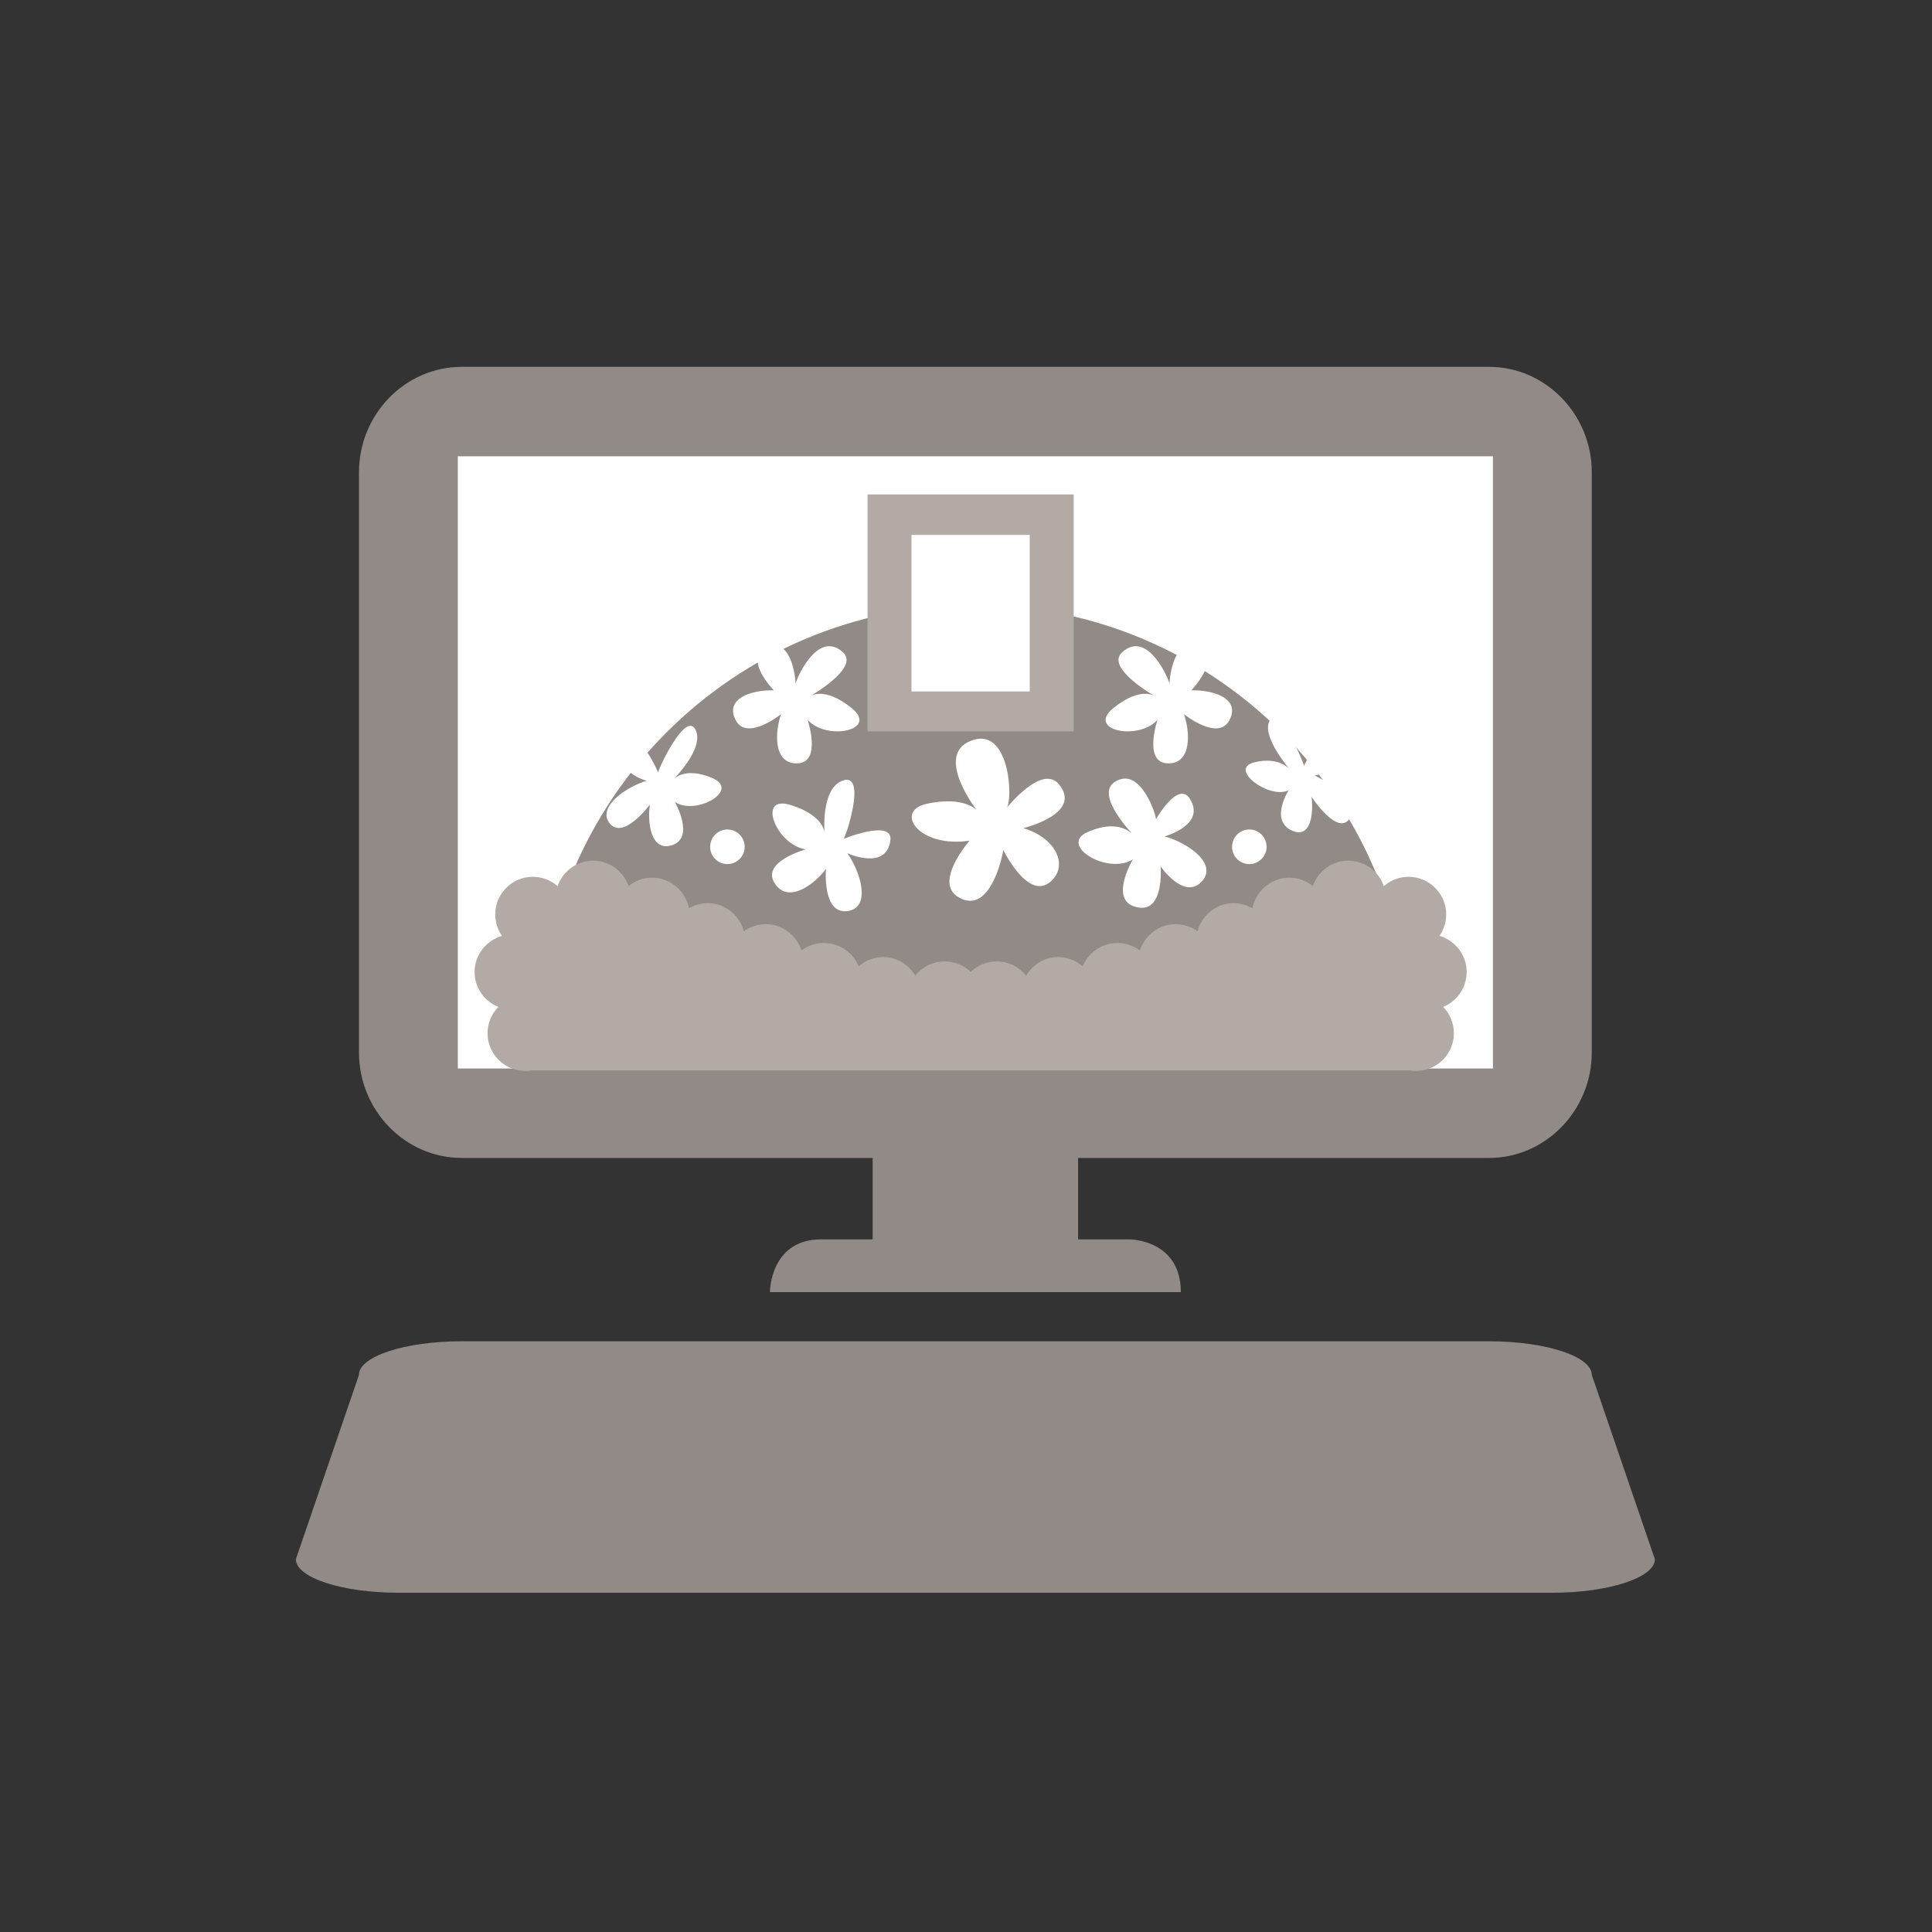 <?xml version="1.0" encoding="utf-8"?>
<!-- Generator: Adobe Illustrator 25.4.1, SVG Export Plug-In . SVG Version: 6.00 Build 0)  -->
<svg version="1.1" id="レイヤー_1" xmlns="http://www.w3.org/2000/svg" xmlns:xlink="http://www.w3.org/1999/xlink" x="0px"
	 y="0px" width="100px" height="100px" viewBox="0 0 100 100" enable-background="new 0 0 100 100" xml:space="preserve">
<rect x="0" y="0" width="100" height="100" fill="#333333" stroke="none"/>
<g>
	<g opacity="0">
		<path fill="#E5E2E2" d="M100,94.911c0,2.799-2.29,5.089-5.089,5.089H5.089C2.29,100,0,97.71,0,94.911V5.089C0,2.29,2.29,0,5.089,0
			h89.821C97.71,0,100,2.29,100,5.089V94.911z"/>
	</g>
	<g>
		<g>
			<g>
				<path fill="#918A86" d="M77.073,18.988H23.898c-2.926,0-5.317,2.455-5.317,5.46v30.027c0,3.002,2.391,5.46,5.317,5.46h21.27
					v4.214c-1.176,0-2.129,0-2.659,0c-2.659,0-2.659,2.73-2.659,2.73h21.27c0-2.73-2.659-2.73-2.659-2.73s-1.077,0-2.659,0v-4.214
					h21.27c2.924,0,5.318-2.458,5.318-5.46V24.448C82.39,21.443,79.996,18.988,77.073,18.988z"/>
			</g>
			<g>
				<path fill="#918A86" d="M80.339,82.441c2.924,0,5.317-0.781,5.317-1.736L82.39,71.16c0-0.955-2.394-1.736-5.318-1.736H23.898
					c-2.926,0-5.317,0.78-5.317,1.736l-3.267,9.545c0,0.954,2.391,1.736,5.317,1.736H80.339z"/>
			</g>
		</g>
		<rect x="23.697" y="23.618" fill="#FFFFFF" width="53.577" height="31.687"/>
		<path fill="#918A86" d="M27.905,53.83c0-12.435,10.081-22.516,22.516-22.516S72.938,41.395,72.938,53.83"/>
		<rect x="44.904" y="25.593" fill="#B3AAA5" width="10.67" height="12.263"/>
		<rect x="47.177" y="27.687" fill="#FFFFFF" width="6.123" height="8.103"/>
		<path fill="#FFFFFF" d="M43.659,43.421c0.103-0.025,1.215-3.4,0-3.033c-1.21,0.372-0.975,2.791-0.975,2.791
			s0.068-0.935-1.747-1.509c-1.818-0.57-0.743,2.087,0.773,2.292c0,0-2.324,0.632-1.617,1.749c0.704,1.115,2.088,0.035,2.659-0.737
			c0,0-0.202,2.318,1.08,2.188c1.276-0.14,0.737-1.99,0.029-2.996c0,0,2.03,0.923,2.226-0.677
			C46.217,42.38,43.659,43.421,43.659,43.421z"/>
		<path fill="#FFFFFF" d="M52.109,41.814c0.339-0.462,0.147-4.286-1.87-3.466c-1.89,0.758,0.316,3.584,0.316,3.584
			s-0.652-0.743-2.562-0.334c-1.754,0.367-0.456,2.314,2.192,1.914c0,0-1.894,2.161-0.574,2.928
			c1.388,0.818,2.107-1.276,2.321-2.444c0,0,1.291,2.672,2.46,1.625c0.931-0.834,0.256-2.256-1.426-2.758
			c0,0,3.093-0.737,1.851-2.261C53.936,39.511,52.109,41.814,52.109,41.814z"/>
		<path fill="#FFFFFF" d="M59.83,42.407c0.055-0.085-0.778-2.82-2.133-1.932c-1.073,0.689,1.029,2.808,1.029,2.808
			s-0.694-0.997-2.451-0.206c-1.482,0.671,1.039,2.223,2.361,1.408c0,0-1.202,2.021,0.067,2.432
			c1.265,0.415,1.421-1.098,1.373-2.071c0,0,1.183,1.73,2.1,0.809c0.913-0.931-0.695-2.034-1.899-2.364c0,0,2.176-0.589,1.303-1.955
			C60.978,40.388,59.83,42.407,59.83,42.407z"/>
		<path fill="#FFFFFF" d="M60.527,35.394c0.026-0.101-1.094-2.855-2.442-1.637c-0.913,0.814,1.72,2.292,1.72,2.292
			s-0.721-0.566-2.164,0.589c-1.448,1.164,1.282,1.726,2.27,0.621c0,0-0.748,2.219,0.53,2.252c1.277,0.031,1.151-1.666,0.84-2.546
			c0,0,1.758,1.416,2.351,0.318c0.586-1.109-0.774-1.579-1.97-1.552c0,0,1.714-1.761,0.235-2.261
			C60.638,33.059,60.527,35.394,60.527,35.394z"/>
		<path fill="#FFFFFF" d="M67.495,39.643c0.04-0.068-1.291-3.152-1.774-2.343c-0.473,0.805,1.081,2.578,1.081,2.578
			s-0.512-0.754-1.883-0.419c-1.368,0.339,0.794,1.939,1.781,1.443c0,0-0.956,1.497,0.097,2.052c1.051,0.559,1.21-0.869,1.083-1.718
			c0,0,1.238,1.897,1.892,1.237c0.66-0.655-0.737-1.862-1.732-2.339c0,0,1.694-0.155,0.879-1.474
			C68.346,37.743,67.495,39.643,67.495,39.643z"/>
		<path fill="#FFFFFF" d="M41.184,35.394c-0.028-0.101,1.097-2.855,2.446-1.637c0.906,0.814-1.726,2.292-1.726,2.292
			s0.718-0.566,2.164,0.589c1.45,1.164-1.28,1.726-2.266,0.621c0,0,0.748,2.219-0.535,2.252c-1.277,0.031-1.148-1.666-0.84-2.546
			c0,0-1.762,1.416-2.343,0.318c-0.588-1.109,0.768-1.579,1.967-1.552c0,0-1.717-1.761-0.233-2.261
			C41.068,33.059,41.184,35.394,41.184,35.394z"/>
		<path fill="#FFFFFF" d="M34.067,39.99c-0.045-0.089,1.404-3.204,1.925-2.234c0.514,0.974-1.173,2.622-1.173,2.622
			s0.554-0.737,2.045-0.109c1.495,0.63-0.866,1.972-1.934,1.237c0,0,1.035,1.815-0.112,2.23c-1.14,0.403-1.318-1.183-1.178-2.091
			c0,0-1.353,1.831-2.066,0.991c-0.707-0.838,0.807-1.891,1.888-2.224c0,0-1.842-0.489-0.95-1.78
			C33.144,37.743,34.067,39.99,34.067,39.99z"/>
		<path fill="#B3AAA5" d="M75.913,50.309c0-0.886-0.592-1.627-1.404-1.868c0.216-0.318,0.346-0.698,0.346-1.111
			c0-1.076-0.878-1.947-1.95-1.947c-0.489,0-0.939,0.188-1.277,0.481c-0.265-0.758-0.986-1.317-1.843-1.317
			c-0.853,0-1.568,0.558-1.834,1.311c-0.338-0.26-0.751-0.429-1.208-0.429c-0.947,0-1.741,0.689-1.918,1.584
			c-0.285-0.159-0.611-0.266-0.968-0.266c-0.895,0-1.649,0.621-1.872,1.457c-0.322-0.229-0.708-0.369-1.13-0.369
			c-0.869,0-1.601,0.578-1.849,1.362c-0.33-0.237-0.726-0.388-1.16-0.388c-0.815,0-1.511,0.498-1.809,1.206
			c-0.34-0.291-0.775-0.477-1.254-0.477c-0.717,0-1.332,0.388-1.671,0.966c-0.359-0.454-0.903-0.741-1.522-0.741
			c-0.521,0-0.998,0.206-1.343,0.543c-0.353-0.338-0.83-0.543-1.352-0.543c-0.615,0-1.167,0.287-1.52,0.741
			c-0.336-0.578-0.959-0.966-1.668-0.966c-0.484,0-0.92,0.186-1.259,0.477c-0.298-0.708-0.994-1.206-1.811-1.206
			c-0.434,0-0.832,0.151-1.152,0.388c-0.254-0.784-0.985-1.362-1.855-1.362c-0.421,0-0.806,0.14-1.128,0.369
			c-0.227-0.836-0.972-1.457-1.873-1.457c-0.361,0-0.686,0.107-0.968,0.266c-0.176-0.896-0.972-1.584-1.914-1.584
			c-0.462,0-0.876,0.169-1.21,0.429c-0.267-0.752-0.987-1.311-1.838-1.311c-0.852,0-1.572,0.558-1.839,1.317
			c-0.341-0.293-0.784-0.481-1.282-0.481c-1.071,0-1.944,0.871-1.944,1.947c0,0.413,0.126,0.793,0.346,1.111
			c-0.813,0.24-1.415,0.981-1.415,1.868c0,0.817,0.505,1.521,1.229,1.808c-0.346,0.355-0.558,0.836-0.558,1.367
			c0,1.074,0.875,1.947,1.955,1.947c0.121,0,0.239-0.002,0.354-0.031h45.395c0.119,0.029,0.236,0.031,0.361,0.031
			c1.077,0,1.952-0.873,1.952-1.947c0-0.531-0.212-1.012-0.551-1.367C75.408,51.83,75.913,51.126,75.913,50.309z"/>
		<path fill="#FFFFFF" d="M38.546,43.831c0,0.493-0.406,0.894-0.895,0.894c-0.494,0-0.894-0.401-0.894-0.894
			c0-0.493,0.401-0.898,0.894-0.898C38.14,42.933,38.546,43.338,38.546,43.831z"/>
		<path fill="#FFFFFF" d="M65.558,43.831c0,0.493-0.404,0.894-0.894,0.894c-0.496,0-0.893-0.401-0.893-0.894
			c0-0.493,0.397-0.898,0.893-0.898C65.155,42.933,65.558,43.338,65.558,43.831z"/>
	</g>
</g>
</svg>
